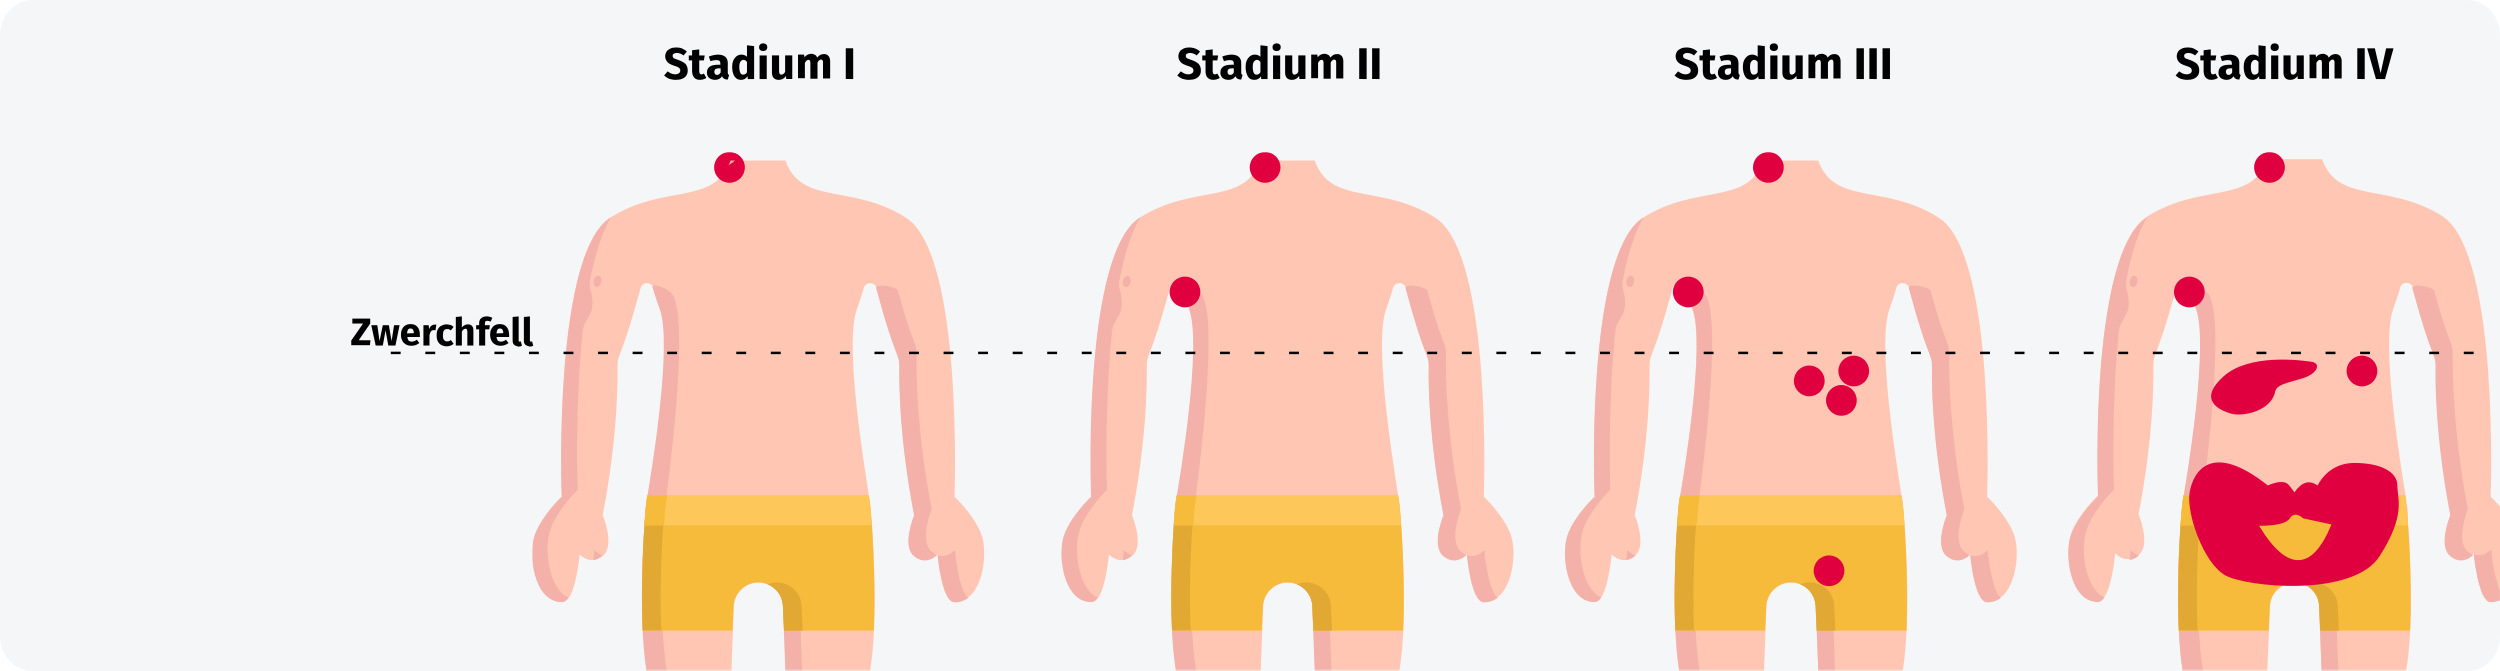 <?xml version="1.0" encoding="utf-8"?>
<!-- Generator: Adobe Illustrator 24.2.3, SVG Export Plug-In . SVG Version: 6.00 Build 0)  -->
<svg version="1.1" id="Ebene_1" xmlns="http://www.w3.org/2000/svg" xmlns:xlink="http://www.w3.org/1999/xlink" x="0px" y="0px"
	 viewBox="0 0 911 244.6" style="enable-background:new 0 0 911 244.6;" xml:space="preserve">
<style type="text/css">
	.st0{fill-rule:evenodd;clip-rule:evenodd;fill:#E0003F;}
	.st1{fill:#F5F6F7;}
	.st2{filter:url(#Adobe_OpacityMaskFilter);}
	.st3{fill-rule:evenodd;clip-rule:evenodd;fill:#FFFFFF;}
	.st4{mask:url(#mask-2_1_);}
	.st5{fill:#FFC7B3;}
	.st6{fill:#F4B1A9;}
	.st7{fill:#F7BB3C;}
	.st8{fill:#E1A934;}
	.st9{fill:#FDC859;}
	.st10{fill-rule:evenodd;clip-rule:evenodd;fill:#F7BB3C;}
	.st11{fill:none;stroke:#000000;stroke-width:0.899;stroke-miterlimit:10;stroke-dasharray:3.597,8.993;}
</style>
<desc>Created with Sketch.</desc>
<path id="Path-5" class="st0" d="M0,0"/>
<g>
	<g id="Mask">
		<path class="st1" d="M911,12.8v219c0,7.1-5.4,12.8-12,12.8H12c-6.6,0-12-5.7-12-12.8v-219C0,5.7,5.4,0,12,0h887
			C905.6,0,911,5.7,911,12.8z"/>
	</g>
	<g>
		<defs>
			<filter id="Adobe_OpacityMaskFilter" filterUnits="userSpaceOnUse" x="193.9" y="55.3" width="718.6" height="189.3">
				<feColorMatrix  type="matrix" values="1 0 0 0 0  0 1 0 0 0  0 0 1 0 0  0 0 0 1 0"/>
			</filter>
		</defs>
		<mask maskUnits="userSpaceOnUse" x="193.9" y="55.3" width="718.6" height="189.3" id="mask-2_1_">
			<g class="st2">
				<path id="path-1_2_" class="st3" d="M103.3-12.6H901c6,0,10.8,5.2,10.8,11.5v234.2c0,6.4-4.8,11.5-10.8,11.5H103.3
					c-6,0-10.8-5.2-10.8-11.5V-1C92.5-7.4,97.3-12.6,103.3-12.6z"/>
			</g>
		</mask>
		<g id="Group-39" class="st4">
			<g transform="translate(112.5, 75)">
				<g id="Group-38">
					<g id="abdominoplasty">
						<g id="Group-40" transform="translate(0.228, 0)">
							<path id="Path" class="st5" d="M173.5-16.5c5.8,16.6,24.4,8.3,44,20.9C238.4,17.8,235.1,106,235.1,106s6.9,6.4,9.7,13.5
								c2.8,7.2,0.6,24.9-9.7,24.9c-4.8,0-6.2-17.4-6.2-17.4s-3.7,4.4-8.4,0.6c-4.7-3.7,0-14.9,0-14.9c-5.3-27.4-5.6-47.3-5.4-54.1
								c0.1-4.9-1.5-2.6-8.4-28.6c-0.6-2.4-4.1-2.4-4.7,0c-0.6,2.3-1.5,4.9-2.5,7.7c-5.2,14.2,4.8,69.2,5,71.8
								c0.6,7,3.2,39.9-0.2,60.2h-30.7l-0.9-23.7c-0.2-4.8-4.2-8.7-9-8.7c-4.8,0-8.8,3.8-9,8.7l-0.9,23.7h-30.7
								c-3.3-19.6-1-56.7,0.1-62.7c1.4-8.1,9.5-56.3,4.7-69.3c-1-2.8-1.9-5.4-2.5-7.7c-0.7-2.4-4.1-2.4-4.7,0
								c-7,26.1-8.5,23.6-8.4,28.6c0.1,6.8-0.1,26.7-5.4,54.1c0,0,4.7,11.1,0,14.9c-4.7,3.7-8.4-0.6-8.4-0.6s-1.5,17.4-6.2,17.4
								c-10.2,0-12.5-17.7-9.7-24.9C85.1,112.4,92,106,92,106S88.7,17.8,109.5,4.4c19.7-12.6,38.2-4.3,44-20.9H173.5z"/>
							<circle id="Oval" class="st0" cx="153.1" cy="-14" r="5.6"/>
						</g>
						<g id="Group" transform="translate(0, 4)">
							<path id="Path_1_" class="st6" d="M88.2,113.6C91,106.2,98,99.5,98,99.5s-1.1-30,1.9-58.3c0.3-2.7,2.8-5,3.3-7.6
								c0.9-5-1.3-7.1-0.7-10.3c1.8-9.3,4.3-17.5,7.6-23.1C91.7,11.8,91.4,80.4,92.2,102c0,0-6.9,6.4-9.7,13.5s-0.6,24.9,9.7,24.9
								c0.9,0,1.7-0.7,2.4-1.7C87.1,135.3,85.7,120.2,88.2,113.6z"/>
							<path id="Path_2_" class="st6" d="M155.3-20.5h-1.6c-0.2,0.6-0.4,1.2-0.7,1.7C153.9-19.3,154.6-19.9,155.3-20.5z"/>
							<path id="Path_3_" class="st6" d="M104.1,121.4c0,0-0.1,1.5-0.4,3.7c1.3-0.2,2.6-0.9,3.4-1.7
								C105.3,122.8,104.1,121.4,104.1,121.4L104.1,121.4z"/>
							<path id="Path_4_" class="st6" d="M235.5,121.4c0,0-2.7,3.2-6.3,1.9c0.2,2.2,1.8,17.2,6.2,17.2c1.9,0,3.5-0.6,4.9-1.6
								C236.6,135.6,235.5,121.4,235.5,121.4z"/>
							<path id="Path_5_" class="st6" d="M227,122c-4.7-3.9,0-15.4,0-15.4c-5.4-28.5-5.6-49.2-5.5-56.2c0.1-4.9-1-2.3-6.8-23.5
								c-0.3-1.2-7.4-2.9-8-1c0,0.1,0.1,0.1,0.1,0.2c7,26.1,8.5,23.6,8.4,28.6c-0.1,6.8,0.1,26.7,5.4,54.1c0,0-4.7,11.1,0,14.9
								c4.1,3.3,7.5,0.3,8.3-0.4C228.3,122.9,227.7,122.6,227,122z"/>
							<path id="Path_6_" class="st6" d="M130.2,103.1c0,0,9.4-68,1.9-75.3c-2.4-2.3-6.6-3.5-6.9-2.3c0.3,0.6,0.7,2.8,2.7,8.1
								c4.8,13-3.3,61.2-4.7,69.3c-0.9,5.4-3.5,42.4-0.1,62.7h7.4C127,144.6,129.6,110.4,130.2,103.1L130.2,103.1z"/>
							<path id="Path_7_" class="st6" d="M165.1,133.3c4.2,0.6,7.5,4.2,7.7,8.6l0.9,23.7h6.1l-0.9-24.6
								C178.6,133.9,171,129.6,165.1,133.3z"/>
						</g>
						<path id="Path_8_" class="st7" d="M154.4,154.8l0.4-8.9c0.2-4.8,4.2-8.7,9-8.7c4.9,0,8.8,3.8,9,8.7l0.4,8.9h32.7
							c0.8-17.5-0.6-42-1.8-49.2h-80.6c-1.7,10-2.5,35.8-1.8,49.2H154.4z"/>
						<path id="Path_9_" class="st8" d="M130.3,105.5h-6.8c-1.7,10-2.5,35.7-1.8,49.2h6.8C127.6,137.3,129.1,112.8,130.3,105.5z"/>
						<path id="Path_10_" class="st8" d="M167.2,137.9c3.2,1.3,5.5,4.4,5.6,8l0.4,8.9h6.8l-0.4-8.9
							C179.4,139.6,172.9,135.5,167.2,137.9z"/>
						<path id="Path_11_" class="st9" d="M123.4,105.5c-0.4,2.4-0.5,2.4-1.1,10.9h82.8c-0.5-7.8-0.7-8.4-1.1-10.9H123.4z"/>
						<path id="Path_12_" class="st7" d="M130.6,105.5h-7.2c-0.4,2.4-0.5,2.4-1.1,10.9h7.2C130,108.5,130.2,108.1,130.6,105.5z"/>
						
							<ellipse id="Oval_1_" transform="matrix(0.221 -0.975 0.975 0.221 55.151 124.082)" class="st6" cx="105.3" cy="27.5" rx="2.1" ry="1.4"/>
					</g>
				</g>
				<g id="Group-41" transform="translate(214.5, 0)">
					<g id="Group-38-Copy" transform="translate(0, 4)">
						<g id="abdominoplasty_1_">
							<path id="Path_13_" class="st5" d="M152.1-20.5c5.8,16.6,24.4,8.3,44,20.9C217,13.8,213.7,102,213.7,102s6.9,6.4,9.7,13.5
								c2.8,7.2,0.6,24.9-9.7,24.9c-4.8,0-6.2-17.4-6.2-17.4s-3.7,4.4-8.4,0.6c-4.7-3.7,0-14.9,0-14.9c-5.3-27.4-5.6-47.3-5.4-54.1
								c0.1-4.9-1.5-2.6-8.4-28.6c-0.6-2.4-4.1-2.4-4.7,0c-0.6,2.3-1.5,4.9-2.5,7.7c-5.2,14.2,4.8,69.2,5,71.8
								c0.6,7,3.2,39.9-0.2,60.2h-30.7l-0.9-23.7c-0.2-4.8-4.2-8.7-9-8.7c-4.8,0-8.8,3.8-9,8.7l-0.9,23.7h-30.7
								c-3.3-19.6-1-56.7,0.1-62.7c1.4-8.1,9.5-56.3,4.7-69.3c-1-2.8-1.9-5.4-2.5-7.7c-0.7-2.4-4.1-2.4-4.7,0
								c-7,26.1-8.5,23.6-8.4,28.6c0.1,6.8-0.1,26.7-5.4,54.1c0,0,4.7,11.1,0,14.9c-4.7,3.7-8.4-0.6-8.4-0.6s-1.5,17.4-6.2,17.4
								c-10.2,0-12.5-17.7-9.7-24.9c2.8-7.2,9.7-13.5,9.7-13.5S67.3,13.8,88.2,0.4c19.7-12.6,38.2-4.3,44-20.9H152.1z"/>
							<g id="Group_1_">
								<path id="Path_14_" class="st6" d="M66.6,113.6c2.8-7.4,9.8-14.1,9.8-14.1s-1.1-30,1.9-58.3c0.3-2.7,2.8-5,3.3-7.6
									c0.9-5-1.3-7.1-0.7-10.3c1.8-9.3,4.3-17.5,7.6-23.1C70,11.8,69.8,80.4,70.6,102c0,0-6.9,6.4-9.7,13.5s-0.6,24.9,9.7,24.9
									c0.9,0,1.7-0.7,2.4-1.7C65.5,135.3,64.1,120.2,66.6,113.6z"/>
								<path id="Path_15_" class="st6" d="M133.7-20.5h-1.6c-0.2,0.6-0.4,1.2-0.7,1.7C132.3-19.3,133-19.9,133.7-20.5z"/>
								<path id="Path_16_" class="st6" d="M82.5,121.4c0,0-0.1,1.5-0.4,3.7c1.3-0.2,2.6-0.9,3.4-1.7
									C83.7,122.8,82.5,121.4,82.5,121.4L82.5,121.4z"/>
								<path id="Path_17_" class="st6" d="M213.9,121.4c0,0-2.7,3.2-6.3,1.9c0.2,2.2,1.8,17.2,6.2,17.2c1.9,0,3.5-0.6,4.9-1.6
									C215,135.6,213.9,121.4,213.9,121.4z"/>
								<path id="Path_18_" class="st6" d="M205.4,122c-4.7-3.9,0-15.4,0-15.4c-5.4-28.5-5.6-49.2-5.5-56.2c0.1-4.9-1-2.3-6.8-23.5
									c-0.3-1.2-7.4-2.9-8-1c0,0.1,0.1,0.1,0.1,0.2c7,26.1,8.5,23.6,8.4,28.6c-0.1,6.8,0.1,26.7,5.4,54.1c0,0-4.7,11.1,0,14.9
									c4.1,3.3,7.5,0.3,8.3-0.4C206.7,122.9,206.1,122.6,205.4,122z"/>
								<path id="Path_19_" class="st6" d="M108.6,103.1c0,0,9.4-68,1.9-75.3c-2.4-2.3-6.6-3.5-6.9-2.3c0.3,0.6,0.7,2.8,2.7,8.1
									c4.8,13-3.3,61.2-4.7,69.3c-0.9,5.4-3.5,42.4-0.1,62.7h7.4C105.4,144.6,108,110.4,108.6,103.1L108.6,103.1z"/>
								<path id="Path_20_" class="st6" d="M143.5,133.3c4.2,0.6,7.5,4.2,7.7,8.6l0.9,23.7h6.1l-0.9-24.6
									C157,133.9,149.4,129.6,143.5,133.3z"/>
							</g>
							<path id="Path_21_" class="st7" d="M132.8,150.8l0.4-8.9c0.2-4.8,4.2-8.7,9-8.7c4.9,0,8.8,3.8,9,8.7l0.4,8.9h32.7
								c0.8-17.5-0.6-42-1.8-49.2h-80.6c-1.7,10-2.5,35.8-1.8,49.2H132.8z"/>
							<path id="Path_22_" class="st8" d="M108.7,101.5h-6.8c-1.7,10-2.5,35.7-1.8,49.2h6.8C106,133.3,107.4,108.8,108.7,101.5z"/>
							<path id="Path_23_" class="st8" d="M145.6,133.9c3.2,1.3,5.5,4.4,5.6,8l0.4,8.9h6.8l-0.4-8.9
								C157.8,135.6,151.3,131.5,145.6,133.9z"/>
							<path id="Path_24_" class="st9" d="M101.8,101.5c-0.4,2.4-0.5,2.4-1.1,10.9h82.8c-0.5-7.8-0.7-8.4-1.1-10.9H101.8z"/>
							<path id="Path_25_" class="st7" d="M109,101.5h-7.2c-0.4,2.4-0.5,2.4-1.1,10.9h7.2C108.4,104.5,108.6,104.1,109,101.5z"/>
							
								<ellipse id="Oval_2_" transform="matrix(0.221 -0.975 0.975 0.221 42.221 99.893)" class="st6" cx="83.6" cy="23.5" rx="2.1" ry="1.4"/>
						</g>
					</g>
					<circle id="Oval-Copy" class="st0" cx="134" cy="-14" r="5.6"/>
					<circle id="Oval-Copy-3" class="st0" cx="104.8" cy="31.4" r="5.6"/>
				</g>
				<g id="Group-42" transform="translate(418.5, 0)">
					<g id="Group-38-Copy-2" transform="translate(0, 4)">
						<g id="abdominoplasty_2_">
							<path id="Path_26_" class="st5" d="M131.6-20.5c5.8,16.6,24.4,8.3,44,20.9C196.4,13.8,193.1,102,193.1,102s6.9,6.4,9.7,13.5
								c2.8,7.2,0.6,24.9-9.7,24.9c-4.8,0-6.2-17.4-6.2-17.4s-3.7,4.4-8.4,0.6c-4.7-3.7,0-14.9,0-14.9c-5.3-27.4-5.6-47.3-5.4-54.1
								c0.1-4.9-1.5-2.6-8.4-28.6c-0.6-2.4-4.1-2.4-4.7,0c-0.6,2.3-1.5,4.9-2.5,7.7c-5.2,14.2,4.8,69.2,5,71.8
								c0.6,7,3.2,39.9-0.2,60.2h-30.7l-0.9-23.7c-0.2-4.8-4.2-8.7-9-8.7c-4.8,0-8.8,3.8-9,8.7l-0.9,23.7H80.9
								C77.6,146,80,109,81,103c1.4-8.1,9.5-56.3,4.7-69.3c-1-2.8-1.9-5.4-2.5-7.7c-0.7-2.4-4.1-2.4-4.7,0
								c-7,26.1-8.5,23.6-8.4,28.6c0.1,6.8-0.1,26.7-5.4,54.1c0,0,4.7,11.1,0,14.9c-4.7,3.7-8.4-0.6-8.4-0.6s-1.5,17.4-6.2,17.4
								c-10.2,0-12.5-17.7-9.7-24.9c2.8-7.2,9.7-13.5,9.7-13.5S46.7,13.8,67.6,0.4c19.7-12.6,38.2-4.3,44-20.9H131.6z"/>
							<g id="Group_2_">
								<path id="Path_27_" class="st6" d="M46,113.6c2.8-7.4,9.8-14.1,9.8-14.1s-1.1-30,1.9-58.3c0.3-2.7,2.8-5,3.3-7.6
									c0.9-5-1.3-7.1-0.7-10.3c1.8-9.3,4.3-17.5,7.6-23.1C49.5,11.8,49.2,80.4,50.1,102c0,0-6.9,6.4-9.7,13.5s-0.6,24.9,9.7,24.9
									c0.9,0,1.7-0.7,2.4-1.7C45,135.3,43.6,120.2,46,113.6z"/>
								<path id="Path_28_" class="st6" d="M113.2-20.5h-1.6c-0.2,0.6-0.4,1.2-0.7,1.7C111.7-19.3,112.5-19.9,113.2-20.5z"/>
								<path id="Path_29_" class="st6" d="M62,121.4c0,0-0.1,1.5-0.4,3.7c1.3-0.2,2.6-0.9,3.4-1.7C63.1,122.8,62,121.4,62,121.4
									L62,121.4z"/>
								<path id="Path_30_" class="st6" d="M193.3,121.4c0,0-2.7,3.2-6.3,1.9c0.2,2.2,1.8,17.2,6.2,17.2c1.9,0,3.5-0.6,4.9-1.6
									C194.5,135.6,193.3,121.4,193.3,121.4z"/>
								<path id="Path_31_" class="st6" d="M184.8,122c-4.7-3.9,0-15.4,0-15.4c-5.4-28.5-5.6-49.2-5.5-56.2c0.1-4.9-1-2.3-6.8-23.5
									c-0.3-1.2-7.4-2.9-8-1c0,0.1,0.1,0.1,0.1,0.2c7,26.1,8.5,23.6,8.4,28.6c-0.1,6.8,0.1,26.7,5.4,54.1c0,0-4.7,11.1,0,14.9
									c4.1,3.3,7.5,0.3,8.3-0.4C186.2,122.9,185.5,122.6,184.8,122z"/>
								<path id="Path_32_" class="st6" d="M88.1,103.1c0,0,9.4-68,1.9-75.3c-2.4-2.3-6.6-3.5-6.9-2.3c0.3,0.6,0.7,2.8,2.7,8.1
									c4.8,13-3.3,61.2-4.7,69.3c-0.9,5.4-3.5,42.4-0.1,62.7h7.4C84.9,144.6,87.5,110.4,88.1,103.1L88.1,103.1z"/>
								<path id="Path_33_" class="st6" d="M123,133.3c4.2,0.6,7.5,4.2,7.7,8.6l0.9,23.7h6.1l-0.9-24.6
									C136.4,133.9,128.9,129.6,123,133.3z"/>
							</g>
							<path id="Path_34_" class="st7" d="M112.2,150.8l0.4-8.9c0.2-4.8,4.2-8.7,9-8.7c4.9,0,8.8,3.8,9,8.7l0.4,8.9h32.7
								c0.8-17.5-0.6-42-1.8-49.2H81.3c-1.7,10-2.5,35.8-1.8,49.2H112.2z"/>
							<path id="Path_35_" class="st8" d="M88.1,101.5h-6.8c-1.7,10-2.5,35.7-1.8,49.2h6.8C85.5,133.3,86.9,108.8,88.1,101.5z"/>
							<path id="Path_36_" class="st8" d="M125,133.9c3.2,1.3,5.5,4.4,5.6,8l0.4,8.9h6.8l-0.4-8.9
								C137.2,135.6,130.8,131.5,125,133.9z"/>
							<path id="Path_37_" class="st9" d="M81.3,101.5c-0.4,2.4-0.5,2.4-1.1,10.9H163c-0.5-7.8-0.7-8.4-1.1-10.9H81.3z"/>
							<path id="Path_38_" class="st7" d="M88.4,101.5h-7.2c-0.4,2.4-0.5,2.4-1.1,10.9h7.2C87.9,104.5,88,104.1,88.4,101.5z"/>
							
								<ellipse id="Oval_3_" transform="matrix(0.221 -0.975 0.975 0.221 26.213 79.851)" class="st6" cx="63.1" cy="23.5" rx="2.1" ry="1.4"/>
						</g>
					</g>
					<circle id="Oval-Copy-6" class="st0" cx="113.4" cy="-14" r="5.6"/>
					<circle id="Oval-Copy-5" class="st0" cx="84.2" cy="31.4" r="5.6"/>
					<circle id="Oval-Copy-7" class="st0" cx="135.5" cy="133" r="5.6"/>
					<circle id="Oval-Copy-8" class="st0" cx="144.5" cy="60.2" r="5.6"/>
					<circle id="Oval-Copy-9" class="st0" cx="140" cy="70.9" r="5.6"/>
					<circle id="Oval-Copy-11" class="st0" cx="128.3" cy="63.8" r="5.6"/>
				</g>
				<g id="Group-43" transform="translate(622.5, 0)">
					<g id="Group-38-Copy-3" transform="translate(0, 4)">
						<g id="abdominoplasty_3_">
							<path class="st5" d="M177.5,138.8c-0.5,0.4-1,0.7-1.5,0.9c-0.3,0.1-0.6,0.3-0.9,0.3c-0.4,0.1-0.7,0.2-1.1,0.3
								c-0.5,0.1-0.9,0.1-1.4,0.1c-0.2,0-0.4,0-0.6-0.1c0,0-0.1,0-0.1,0c0,0-0.1,0-0.1-0.1c-0.2-0.1-0.4-0.2-0.6-0.4
								c-0.1,0-0.1-0.1-0.2-0.2c-0.1-0.1-0.2-0.2-0.2-0.3c-0.1-0.1-0.1-0.1-0.2-0.2c0,0-0.1-0.1-0.1-0.2c-0.1-0.1-0.1-0.1-0.2-0.2
								c-0.4-0.6-0.8-1.4-1.1-2.3c-0.1-0.1-0.1-0.2-0.1-0.3c-0.2-0.6-0.4-1.2-0.6-1.9c-0.1-0.3-0.2-0.6-0.3-1
								c-0.3-1.1-0.5-2.2-0.7-3.3c-0.1-0.5-0.2-1.1-0.3-1.6c-0.1-0.6-0.2-1.3-0.3-1.8c0-0.2-0.1-0.5-0.1-0.7c0-0.2,0-0.4-0.1-0.6
								c-0.1-1-0.2-1.8-0.2-2.2c0-0.2,0-0.3,0-0.3s-0.1,0.1-0.2,0.2h0c-0.1,0.1-0.2,0.2-0.3,0.3c-0.3,0.2-0.6,0.5-1.1,0.8
								c-0.1,0.1-0.2,0.1-0.3,0.2c0,0-0.1,0-0.1,0c-0.2,0.1-0.4,0.2-0.6,0.3c0,0-0.1,0-0.1,0c-0.1,0-0.3,0.1-0.4,0.1
								c-0.2,0-0.3,0.1-0.5,0.1c-0.1,0-0.2,0-0.2,0c-0.1,0-0.2,0-0.3,0c-1.3,0.1-2.7-0.2-4.3-1.5c-4.7-3.7,0-14.9,0-14.9
								c-5.3-27.4-5.6-47.3-5.4-54.1c0-0.9,0-1.5-0.1-2.1c0,0,0-0.1,0-0.1c0-0.2-0.1-0.3-0.1-0.5c0,0,0,0,0,0c0-0.2-0.1-0.3-0.1-0.5
								c-0.2-0.7-0.5-1.4-0.9-2.5l0,0c-0.1-0.2-0.1-0.4-0.2-0.5c-0.1-0.4-0.3-0.8-0.5-1.3c-0.1-0.2-0.2-0.5-0.3-0.7c0,0,0,0,0,0
								c-0.2-0.5-0.4-1.1-0.6-1.7c0,0,0,0,0,0c-0.1-0.3-0.2-0.6-0.3-0.8c-0.3-0.8-0.5-1.6-0.8-2.6c-0.1-0.3-0.2-0.7-0.3-1
								c0-0.1-0.1-0.2-0.1-0.3c-0.1-0.3-0.2-0.7-0.3-1.1c-0.7-2.3-1.5-4.9-2.4-8.2c-0.2-0.6-0.3-1.2-0.5-1.8c0-0.2-0.1-0.4-0.2-0.5
								c-0.2-0.7-0.4-1.3-0.6-2.1c0-0.1,0-0.1-0.1-0.2c-0.8-2.2-4-2.2-4.7,0.2c-0.6,2.3-1.5,4.9-2.5,7.7
								c-4.5,12.2,2.3,54.6,4.5,67.9c0.1,0.9,0.3,1.6,0.3,2.3c0.1,0.4,0.1,0.8,0.2,1.1c0,0,0,0.1,0,0.1c0,0.2,0,0.4,0.1,0.5
								c0,0.2,0,0.5,0.1,0.7c0,0.3,0.1,0.7,0.1,1.1c0,0.4,0.1,0.9,0.1,1.4c0,0.2,0,0.4,0,0.6c0,0.1,0,0.3,0,0.4c0,0,0,0.1,0,0.1
								c0,0.2,0,0.4,0,0.6c0,0,0,0,0,0c0,0,0,0.1,0,0.2c0,0.1,0,0.1,0,0.2c0,0.1,0,0.2,0,0.3c0,0.1,0,0.2,0,0.2c0,0.4,0,0.8,0.1,1.2
								c0.3,4.2,0.6,9.6,0.8,15.6c0,0.4,0,0.9,0,1.3c0,0.8,0,1.6,0.1,2.5c0.1,3.7,0.1,7.4,0.1,10.9c0,1.1,0,2.2-0.1,3.2
								c0,0.2,0,0.3,0,0.5c0,1.4-0.1,2.8-0.2,4.2c-0.3,5.3-0.7,10.4-1.5,14.9H111l-0.6-14.9l-0.3-8.9c0-0.2,0-0.3,0-0.5
								c0-0.1,0-0.2,0-0.3v0c0-0.3-0.1-0.5-0.1-0.8c0,0,0-0.1,0-0.1c-0.1-0.2-0.1-0.4-0.2-0.6c0,0,0,0,0,0c-0.1-0.2-0.1-0.4-0.2-0.5
								c0,0,0,0,0-0.1c0-0.1-0.1-0.3-0.2-0.4c-0.2-0.4-0.4-0.7-0.6-1.1c-0.1-0.1-0.1-0.2-0.2-0.3c0-0.1-0.1-0.1-0.1-0.2
								c-0.1-0.1-0.2-0.2-0.2-0.3c-0.1-0.1-0.1-0.1-0.2-0.2c-0.1-0.2-0.3-0.3-0.4-0.4c-0.1-0.2-0.3-0.3-0.4-0.4c0,0-0.1-0.1-0.1-0.1
								c-0.1-0.1-0.2-0.2-0.3-0.2c-0.1-0.1-0.2-0.2-0.3-0.2c-0.1-0.1-0.3-0.2-0.4-0.3c0,0-0.1-0.1-0.1-0.1c-0.1-0.1-0.2-0.1-0.3-0.2
								c-0.1,0-0.1-0.1-0.2-0.1h0c0,0-0.1,0-0.1-0.1c-0.1-0.1-0.3-0.1-0.4-0.2c0,0,0,0,0,0c-0.1,0-0.2-0.1-0.3-0.1c0,0,0,0,0,0
								c0,0,0,0-0.1,0h0c-0.5-0.2-0.9-0.3-1.4-0.5c-0.2,0-0.4-0.1-0.5-0.1c0,0-0.1,0-0.1,0c-0.5-0.1-0.9-0.1-1.4-0.1
								c-0.8,0-1.5,0.1-2.2,0.3c-0.1,0-0.3,0.1-0.4,0.1c-0.3,0.1-0.5,0.2-0.8,0.3c-0.3,0.1-0.5,0.2-0.8,0.4
								c-0.1,0.1-0.2,0.1-0.3,0.1c-2.6,1.5-4.5,4.3-4.6,7.5l-1,23.7H60.4c-0.2-0.9-0.3-1.9-0.4-2.9c-0.1-0.5-0.1-1-0.2-1.5
								c-0.1-1.1-0.2-2.1-0.3-3.2c-0.2-2.3-0.4-4.7-0.5-7.2c-0.2-3.9-0.3-8-0.3-12v-0.5c0-5,0.1-9.9,0.3-14.5c0-0.5,0-0.9,0.1-1.4
								c0-0.8,0.1-1.6,0.1-2.4c0-0.2,0-0.3,0-0.5c0-0.3,0-0.6,0.1-1c0-0.1,0-0.1,0-0.2c0-0.4,0-0.7,0.1-1.1c0-0.5,0.1-0.9,0.1-1.4
								c0,0,0,0,0-0.1v-0.1c0-0.7,0.1-1.4,0.1-2c0-0.3,0-0.7,0.1-1c0-0.1,0-0.2,0-0.3c0-0.3,0-0.7,0.1-1c0-0.3,0-0.5,0.1-0.8
								c0-0.4,0.1-0.8,0.1-1.2c0-0.3,0.1-0.6,0.1-0.9c0-0.6,0.1-1.1,0.2-1.7c0-0.5,0.1-0.9,0.1-1.3c0-0.1,0-0.1,0-0.2s0-0.1,0-0.2
								c0-0.1,0-0.1,0-0.2c0.1-0.7,0.1-1.2,0.2-1.7c0-0.2,0.1-0.3,0.1-0.5c0-0.1,0-0.2,0-0.3c0-0.2,0.1-0.4,0.1-0.7
								c0-0.1,0-0.3,0.1-0.4c1.9-11.2,9-55.5,4.5-67.9c-0.1-0.4-0.3-0.7-0.4-1.1c-0.2-0.5-0.4-1.1-0.6-1.6c-0.1-0.3-0.2-0.5-0.3-0.8
								c-0.2-0.6-0.4-1.1-0.5-1.5c-0.2-0.5-0.3-0.9-0.4-1.3c-0.1-0.3-0.2-0.5-0.2-0.8c-0.1-0.4-0.2-0.7-0.3-1c0,0,0-0.1,0-0.1
								c-1-2-4-1.8-4.6,0.5c-0.2,0.9-0.5,1.8-0.7,2.6c-6.4,23.3-7.8,21.2-7.7,26c0.1,6.8-0.1,26.7-5.4,54.1c0,0,4.5,10.6,0.3,14.6
								c-0.1,0.1-0.2,0.2-0.3,0.3c-0.1,0.1-0.3,0.2-0.4,0.3c-0.1,0.1-0.2,0.1-0.3,0.2c-0.2,0.1-0.4,0.3-0.7,0.4
								c-0.3,0.1-0.5,0.2-0.8,0.3c-0.3,0.1-0.7,0.2-1,0.2c-3.1,0.5-5.3-2.1-5.3-2.1s-1,11.4-3.8,15.7c-0.3,0.5-0.6,0.9-1,1.1
								c-0.1,0.1-0.1,0.1-0.2,0.1c-0.1,0.1-0.1,0.1-0.2,0.1c-0.1,0-0.1,0.1-0.2,0.1c-0.1,0-0.2,0.1-0.2,0.1c-0.1,0-0.2,0.1-0.3,0.1
								c0,0,0,0,0,0c-0.1,0-0.2,0-0.3,0c-10.3,0-12.5-17.8-9.7-24.9c2.8-7.2,9.7-13.5,9.7-13.5c0-0.2,0-0.4,0-0.5c0-0.2,0-0.4,0-0.6
								c-0.2-5.9-0.8-33.5,2.3-58.4c0.1-0.7,0.2-1.4,0.3-2.2c0-0.2,0-0.3,0.1-0.4c0.2-1.4,0.4-2.7,0.6-4c0-0.1,0-0.2,0.1-0.4
								c2.5-16.2,6.9-30.2,14.3-35c16.7-10.7,32.6-6.3,40.5-15c1.1-1.2,2-2.6,2.8-4.3c0.1-0.3,0.2-0.5,0.3-0.8
								c0.1-0.3,0.2-0.6,0.3-0.9h20c5.8,16.6,24.3,8.3,44,20.9C175.9,13.8,172.6,102,172.6,102s1.5,1.4,3.4,3.6v31
								C176.4,137.6,176.9,138.3,177.5,138.8z"/>
							<g id="Group_3_">
								<path id="Path_40_" class="st6" d="M25.5,113.6c2.8-7.4,9.8-14.1,9.8-14.1s-1.1-30,1.9-58.3c0.3-2.7,2.8-5,3.3-7.6
									c0.9-5-1.3-7.1-0.7-10.3C41.5,14,44,5.8,47.4,0.2C28.9,11.8,28.7,80.4,29.5,102c0,0-6.9,6.4-9.7,13.5s-0.6,24.9,9.7,24.9
									c0.9,0,1.7-0.7,2.4-1.7C24.4,135.3,23,120.2,25.5,113.6z"/>
								<path id="Path_41_" class="st6" d="M92.6-20.5h-1.6c-0.2,0.6-0.4,1.2-0.7,1.7C91.2-19.3,91.9-19.9,92.6-20.5z"/>
								<path id="Path_42_" class="st6" d="M41.4,121.4c0,0-0.1,1.5-0.4,3.7c1.3-0.2,2.6-0.9,3.4-1.7
									C42.6,122.8,41.4,121.4,41.4,121.4L41.4,121.4z"/>
								<path class="st6" d="M177.5,138.8c-0.5,0.4-1,0.7-1.5,0.9c-0.3,0.1-0.6,0.3-0.9,0.3c-0.4,0.1-0.7,0.2-1.1,0.3
									c-0.5,0.1-0.9,0.1-1.4,0.1c-0.2,0-0.4,0-0.6-0.1c0,0-0.1,0-0.1,0c0,0-0.1,0-0.1-0.1c-0.2-0.1-0.4-0.2-0.6-0.4
									c-0.1,0-0.1-0.1-0.2-0.2c-0.1-0.1-0.2-0.2-0.2-0.3c-0.1-0.1-0.1-0.1-0.2-0.2c0,0-0.1-0.1-0.1-0.2c-0.1-0.1-0.1-0.1-0.2-0.2
									c-0.4-0.6-0.8-1.4-1.1-2.3c-0.1-0.1-0.1-0.2-0.1-0.3c-0.2-0.6-0.4-1.2-0.6-1.9c-0.1-0.3-0.2-0.6-0.3-1
									c-0.3-1.1-0.5-2.2-0.7-3.3c-0.1-0.5-0.2-1.1-0.3-1.6c-0.1-0.6-0.2-1.3-0.3-1.8c0-0.2-0.1-0.5-0.1-0.7c0-0.2,0-0.4-0.1-0.6
									c-0.1-1-0.2-1.8-0.2-2.2c3.7,1.3,6.3-1.9,6.3-1.9s0.8,10.1,3.3,15.3C176.4,137.6,176.9,138.3,177.5,138.8z"/>
								<path id="Path_44_" class="st6" d="M164.3,122c-4.7-3.9,0-15.4,0-15.4c-5.4-28.5-5.6-49.2-5.5-56.2c0.1-4.9-1-2.3-6.8-23.5
									c-0.3-1.2-7.4-2.9-8-1c0,0.1,0.1,0.1,0.1,0.2c7,26.1,8.5,23.6,8.4,28.6c-0.1,6.8,0.1,26.7,5.4,54.1c0,0-4.7,11.1,0,14.9
									c4.1,3.3,7.5,0.3,8.3-0.4C165.6,122.9,165,122.6,164.3,122z"/>
								<path id="Path_45_" class="st6" d="M67.5,103.1c0,0,9.4-68,1.9-75.3c-2.4-2.3-6.6-3.5-6.9-2.3c0.3,0.6,0.7,2.8,2.7,8.1
									c4.8,13-3.3,61.2-4.7,69.3c-0.9,5.4-3.5,42.4-0.1,62.7h7.4C64.3,144.6,66.9,110.4,67.5,103.1L67.5,103.1z"/>
								<path id="Path_46_" class="st6" d="M102.4,133.3c4.2,0.6,7.5,4.2,7.7,8.6l0.9,23.7h6.1l-0.9-24.6
									C115.9,133.9,108.3,129.6,102.4,133.3z"/>
							</g>
							<path id="Path_47_" class="st7" d="M91.7,150.8l0.4-8.9c0.2-4.8,4.2-8.7,9-8.7c4.9,0,8.8,3.8,9,8.7l0.4,8.9h32.7
								c0.8-17.5-0.6-42-1.8-49.2H60.7c-1.7,10-2.5,35.8-1.8,49.2H91.7z"/>
							<path id="Path_48_" class="st8" d="M67.6,101.5h-6.8c-1.7,10-2.5,35.7-1.8,49.2h6.8C64.9,133.3,66.3,108.8,67.6,101.5z"/>
							<path id="Path_49_" class="st8" d="M104.5,133.9c3.2,1.3,5.5,4.4,5.6,8l0.4,8.9h6.8l-0.4-8.9
								C116.7,135.6,110.2,131.5,104.5,133.9z"/>
							<path id="Path_50_" class="st9" d="M60.7,101.5c-0.4,2.4-0.5,2.4-1.1,10.9h82.8c-0.5-7.8-0.7-8.4-1.1-10.9H60.7z"/>
							<path id="Path_51_" class="st7" d="M67.9,101.5h-7.2c-0.4,2.4-0.5,2.4-1.1,10.9h7.2C67.3,104.5,67.5,104.1,67.9,101.5z"/>
							
								<ellipse id="Oval_4_" transform="matrix(0.221 -0.975 0.975 0.221 10.206 59.809)" class="st6" cx="42.5" cy="23.5" rx="2.1" ry="1.4"/>
						</g>
					</g>
					<circle id="Oval-Copy-13" class="st0" cx="92" cy="-14" r="5.6"/>
					<circle id="Oval-Copy-12" class="st0" cx="62.8" cy="31.4" r="5.6"/>
					<circle id="Oval-Copy-14" class="st0" cx="125.7" cy="60.2" r="5.6"/>
					<path id="Path-4" class="st0" d="M107.1,56.8c-3.5-0.5-22.5-3.1-31.9,5.4s-1.7,12.2,2.7,13.5s14.8-0.9,16.2-8.1
						c0.6-3.1,7.7-3.6,11.7-5.4C109.8,60.4,110.6,57.2,107.1,56.8z"/>
					<path id="Path-6" class="st0" d="M101.1,104.4c2.6-3.8,5.4-4.6,8.4-2.5c3-5.4,7.6-8.2,13.6-8.2c9.1,0,15.5,3.1,15.5,8.2
						c0,5,3.2,10.7-6.5,25.8s-48.6,11.3-56.3,6.9c-7.8-4.4-14.2-22.6-12.9-30.2c1.3-7.5,7.8-18.9,28.5-2.5c3.9-1.7,6.5-1.7,7.8,0
						C100.5,103.6,101.1,104.4,101.1,104.4z"/>
				</g>
			</g>
		</g>
		<path id="Path-7" class="st10" d="M823.2,191.6c6.3,0,10-0.9,11.2-2.7c1.2-1.8,2.8-1.8,4.9,0l10.3,2.2c-3.6,8.7-7.6,13-12.1,13
			C833.1,204.2,828.3,200,823.2,191.6z"/>
		<path id="StadiumI" d="M246.2,29.1c0.9,0,1.7-0.1,2.4-0.4c0.7-0.3,1.2-0.7,1.5-1.2c0.4-0.5,0.5-1.2,0.5-1.9c0-1-0.3-1.7-0.8-2.3
			c-0.5-0.5-1.4-1-2.5-1.4c-0.6-0.2-1.1-0.4-1.4-0.5c-0.3-0.1-0.5-0.3-0.6-0.4c-0.1-0.2-0.2-0.4-0.2-0.6c0-0.4,0.1-0.6,0.4-0.8
			s0.6-0.3,1.1-0.3c0.9,0,1.7,0.3,2.5,0.9l0,0l1.2-1.4c-0.5-0.5-1.1-0.8-1.7-1.1s-1.4-0.4-2.2-0.4c-0.8,0-1.5,0.1-2.1,0.4
			c-0.6,0.3-1.1,0.6-1.4,1.1c-0.3,0.5-0.5,1.1-0.5,1.7c0,0.8,0.3,1.5,0.8,2.1c0.5,0.6,1.4,1,2.6,1.4c0.6,0.2,1,0.3,1.3,0.5
			c0.3,0.2,0.5,0.3,0.6,0.5s0.2,0.4,0.2,0.7c0,0.4-0.2,0.8-0.5,1c-0.3,0.2-0.8,0.4-1.3,0.4c-0.5,0-1-0.1-1.5-0.3
			c-0.5-0.2-0.9-0.5-1.3-0.8l0,0l-1.3,1.5c0.5,0.5,1.1,0.9,1.8,1.2C244.5,28.9,245.3,29.1,246.2,29.1z M255.1,29.1
			c0.4,0,0.8-0.1,1.2-0.2c0.4-0.1,0.8-0.3,1.1-0.5l0,0l-0.9-1.6c-0.3,0.2-0.6,0.3-0.9,0.3c-0.3,0-0.5-0.1-0.6-0.3
			c-0.1-0.2-0.2-0.5-0.2-0.9l0,0V22h1.7l0.3-1.8h-2v-2.2l-2.6,0.3v1.9h-1.2V22h1.2v4C252.3,28,253.2,29.1,255.1,29.1z M260.5,29.1
			c1.2,0,2-0.4,2.6-1.3c0.2,0.4,0.4,0.7,0.8,0.9c0.3,0.2,0.8,0.3,1.3,0.3l0,0l0.5-1.7c-0.2-0.1-0.4-0.2-0.4-0.3
			c-0.1-0.2-0.1-0.4-0.1-0.7l0,0V23c0-1-0.3-1.8-0.9-2.3c-0.6-0.5-1.5-0.8-2.7-0.8c-0.5,0-1,0.1-1.6,0.2c-0.6,0.1-1.1,0.3-1.7,0.5
			l0,0l0.6,1.7c0.4-0.1,0.8-0.3,1.2-0.3c0.4-0.1,0.7-0.1,1-0.1c0.5,0,0.9,0.1,1.1,0.3s0.3,0.5,0.3,1l0,0v0.4h-0.9
			c-1.3,0-2.3,0.2-3,0.7c-0.7,0.5-1,1.2-1,2.2c0,0.8,0.3,1.4,0.8,1.9C259,28.8,259.7,29.1,260.5,29.1z M261.3,27.3
			c-0.3,0-0.6-0.1-0.7-0.3c-0.2-0.2-0.3-0.5-0.3-0.8c0-0.4,0.1-0.7,0.4-1c0.3-0.2,0.7-0.3,1.3-0.3l0,0h0.6v1.5
			C262.3,27,261.8,27.3,261.3,27.3z M270,29.1c1,0,1.8-0.4,2.4-1.3l0,0l0.1,1h2.3v-12l-2.6-0.3v4.2c-0.5-0.5-1.2-0.8-2-0.8
			c-0.7,0-1.3,0.2-1.8,0.6c-0.5,0.4-0.9,0.9-1.2,1.6c-0.3,0.7-0.4,1.5-0.4,2.3c0,1.4,0.3,2.5,0.8,3.4C268.2,28.7,269,29.1,270,29.1z
			 M270.8,27.2c-0.5,0-0.8-0.2-1-0.6c-0.2-0.4-0.4-1.1-0.4-2.1c0-0.9,0.1-1.6,0.4-2c0.3-0.4,0.7-0.7,1.1-0.7c0.3,0,0.5,0.1,0.7,0.2
			c0.2,0.1,0.4,0.3,0.6,0.6l0,0v3.7C271.9,26.9,271.4,27.2,270.8,27.2z M278.1,18.6c0.4,0,0.8-0.1,1.1-0.4c0.3-0.3,0.4-0.6,0.4-1
			c0-0.4-0.1-0.8-0.4-1c-0.3-0.3-0.7-0.4-1.1-0.4c-0.4,0-0.8,0.1-1.1,0.4c-0.3,0.3-0.4,0.6-0.4,1c0,0.4,0.1,0.8,0.4,1
			C277.3,18.5,277.7,18.6,278.1,18.6z M279.4,28.8v-8.6h-2.6v8.6H279.4z M283.8,29.1c1.1,0,2-0.5,2.6-1.4l0,0l0.1,1.1h2.2v-8.6h-2.6
			v6c-0.4,0.7-0.9,1-1.4,1c-0.3,0-0.5-0.1-0.6-0.3c-0.1-0.2-0.2-0.5-0.2-0.9l0,0v-5.8h-2.6v6.2c0,0.9,0.2,1.5,0.6,2
			C282.4,28.9,283,29.1,283.8,29.1z M293.3,28.8v-5.9c0.2-0.4,0.4-0.6,0.6-0.8c0.2-0.2,0.4-0.3,0.7-0.3c0.5,0,0.7,0.4,0.7,1.1l0,0
			v5.8h2.6v-5.9c0.2-0.4,0.4-0.7,0.6-0.8c0.2-0.2,0.4-0.3,0.7-0.3c0.5,0,0.7,0.4,0.7,1.1l0,0v5.8h2.6v-6.3c0-0.8-0.2-1.4-0.6-1.9
			c-0.4-0.5-1-0.7-1.6-0.7c-0.5,0-1,0.1-1.4,0.3c-0.4,0.2-0.8,0.6-1.1,1c-0.2-0.4-0.4-0.8-0.8-1c-0.4-0.2-0.8-0.4-1.3-0.4
			c-0.5,0-1,0.1-1.4,0.3c-0.4,0.2-0.8,0.5-1.1,1l0,0l-0.2-1h-2.2v8.6H293.3z M310.9,28.8V17.6h-2.7v11.2H310.9z"/>
		<path id="StadiumII" d="M433.2,29.1c0.9,0,1.7-0.1,2.4-0.4c0.7-0.3,1.2-0.7,1.5-1.2c0.4-0.5,0.5-1.2,0.5-1.9c0-1-0.3-1.7-0.8-2.3
			c-0.5-0.5-1.4-1-2.5-1.4c-0.6-0.2-1.1-0.4-1.4-0.5c-0.3-0.1-0.5-0.3-0.6-0.4s-0.2-0.4-0.2-0.6c0-0.4,0.1-0.6,0.4-0.8
			s0.6-0.3,1.1-0.3c0.9,0,1.7,0.3,2.5,0.9l0,0l1.2-1.4c-0.5-0.5-1.1-0.8-1.7-1.1c-0.6-0.2-1.4-0.4-2.2-0.4c-0.8,0-1.5,0.1-2.1,0.4
			c-0.6,0.3-1.1,0.6-1.4,1.1c-0.3,0.5-0.5,1.1-0.5,1.7c0,0.8,0.3,1.5,0.8,2.1c0.5,0.6,1.4,1,2.6,1.4c0.6,0.2,1,0.3,1.3,0.5
			c0.3,0.2,0.5,0.3,0.6,0.5c0.1,0.2,0.2,0.4,0.2,0.7c0,0.4-0.2,0.8-0.5,1c-0.3,0.2-0.8,0.4-1.3,0.4c-0.5,0-1-0.1-1.5-0.3
			c-0.5-0.2-0.9-0.5-1.3-0.8l0,0l-1.3,1.5c0.5,0.5,1.1,0.9,1.8,1.2C431.5,28.9,432.3,29.1,433.2,29.1z M442.2,29.1
			c0.4,0,0.8-0.1,1.2-0.2c0.4-0.1,0.8-0.3,1.1-0.5l0,0l-0.9-1.6c-0.3,0.2-0.6,0.3-0.9,0.3c-0.3,0-0.5-0.1-0.6-0.3
			c-0.1-0.2-0.2-0.5-0.2-0.9l0,0V22h1.7l0.3-1.8h-2v-2.2l-2.6,0.3v1.9h-1.2V22h1.2v4C439.3,28,440.3,29.1,442.2,29.1z M447.6,29.1
			c1.2,0,2-0.4,2.6-1.3c0.2,0.4,0.4,0.7,0.8,0.9c0.3,0.2,0.8,0.3,1.3,0.3l0,0l0.5-1.7c-0.2-0.1-0.4-0.2-0.4-0.3
			c-0.1-0.2-0.1-0.4-0.1-0.7l0,0V23c0-1-0.3-1.8-0.9-2.3c-0.6-0.5-1.5-0.8-2.7-0.8c-0.5,0-1,0.1-1.6,0.2c-0.6,0.1-1.1,0.3-1.7,0.5
			l0,0l0.6,1.7c0.4-0.1,0.8-0.3,1.2-0.3c0.4-0.1,0.7-0.1,1-0.1c0.5,0,0.9,0.1,1.1,0.3s0.3,0.5,0.3,1l0,0v0.4h-0.9
			c-1.3,0-2.3,0.2-3,0.7c-0.7,0.5-1,1.2-1,2.2c0,0.8,0.3,1.4,0.8,1.9C446,28.8,446.7,29.1,447.6,29.1z M448.3,27.3
			c-0.3,0-0.6-0.1-0.7-0.3c-0.2-0.2-0.3-0.5-0.3-0.8c0-0.4,0.1-0.7,0.4-1c0.3-0.2,0.7-0.3,1.3-0.3l0,0h0.6v1.5
			C449.3,27,448.9,27.3,448.3,27.3z M457.1,29.1c1,0,1.8-0.4,2.4-1.3l0,0l0.1,1h2.3v-12l-2.6-0.3v4.2c-0.5-0.5-1.2-0.8-2-0.8
			c-0.7,0-1.3,0.2-1.8,0.6s-0.9,0.9-1.2,1.6c-0.3,0.7-0.4,1.5-0.4,2.3c0,1.4,0.3,2.5,0.8,3.4C455.2,28.7,456,29.1,457.1,29.1z
			 M457.9,27.2c-0.5,0-0.8-0.2-1-0.6c-0.2-0.4-0.4-1.1-0.4-2.1c0-0.9,0.1-1.6,0.4-2c0.3-0.4,0.7-0.7,1.1-0.7c0.3,0,0.5,0.1,0.7,0.2
			c0.2,0.1,0.4,0.3,0.6,0.6l0,0v3.7C459,26.9,458.5,27.2,457.9,27.2z M465.2,18.6c0.4,0,0.8-0.1,1.1-0.4c0.3-0.3,0.4-0.6,0.4-1
			c0-0.4-0.1-0.8-0.4-1c-0.3-0.3-0.7-0.4-1.1-0.4s-0.8,0.1-1.1,0.4c-0.3,0.3-0.4,0.6-0.4,1c0,0.4,0.1,0.8,0.4,1
			C464.4,18.5,464.8,18.6,465.2,18.6z M466.5,28.8v-8.6h-2.6v8.6H466.5z M470.8,29.1c1.1,0,2-0.5,2.6-1.4l0,0l0.1,1.1h2.2v-8.6h-2.6
			v6c-0.4,0.7-0.9,1-1.4,1c-0.3,0-0.5-0.1-0.6-0.3c-0.1-0.2-0.2-0.5-0.2-0.9l0,0v-5.8h-2.6v6.2c0,0.9,0.2,1.5,0.6,2
			C469.4,28.9,470,29.1,470.8,29.1z M480.3,28.8v-5.9c0.2-0.4,0.4-0.6,0.6-0.8c0.2-0.2,0.4-0.3,0.7-0.3c0.5,0,0.7,0.4,0.7,1.1l0,0
			v5.8h2.6v-5.9c0.2-0.4,0.4-0.7,0.6-0.8c0.2-0.2,0.4-0.3,0.7-0.3c0.5,0,0.7,0.4,0.7,1.1l0,0v5.8h2.6v-6.3c0-0.8-0.2-1.4-0.6-1.9
			c-0.4-0.5-1-0.7-1.6-0.7c-0.5,0-1,0.1-1.4,0.3c-0.4,0.2-0.8,0.6-1.1,1c-0.2-0.4-0.4-0.8-0.8-1c-0.4-0.2-0.8-0.4-1.3-0.4
			c-0.5,0-1,0.1-1.4,0.3c-0.4,0.2-0.8,0.5-1.1,1l0,0l-0.2-1h-2.2v8.6H480.3z M498,28.8V17.6h-2.7v11.2H498z M502.7,28.8V17.6h-2.7
			v11.2H502.7z"/>
		<path id="StadiumIII" d="M614.4,29.1c0.9,0,1.7-0.1,2.4-0.4c0.7-0.3,1.2-0.7,1.5-1.2c0.4-0.5,0.5-1.2,0.5-1.9c0-1-0.3-1.7-0.8-2.3
			c-0.5-0.5-1.4-1-2.5-1.4c-0.6-0.2-1.1-0.4-1.4-0.5c-0.3-0.1-0.5-0.3-0.6-0.4s-0.2-0.4-0.2-0.6c0-0.4,0.1-0.6,0.4-0.8
			c0.3-0.2,0.6-0.3,1.1-0.3c0.9,0,1.7,0.3,2.5,0.9l0,0l1.2-1.4c-0.5-0.5-1.1-0.8-1.7-1.1c-0.6-0.2-1.4-0.4-2.2-0.4
			c-0.8,0-1.5,0.1-2.1,0.4c-0.6,0.3-1.1,0.6-1.4,1.1c-0.3,0.5-0.5,1.1-0.5,1.7c0,0.8,0.3,1.5,0.8,2.1c0.5,0.6,1.4,1,2.6,1.4
			c0.6,0.2,1,0.3,1.3,0.5s0.5,0.3,0.6,0.5c0.1,0.2,0.2,0.4,0.2,0.7c0,0.4-0.2,0.8-0.5,1c-0.3,0.2-0.8,0.4-1.3,0.4
			c-0.5,0-1-0.1-1.5-0.3c-0.5-0.2-0.9-0.5-1.3-0.8l0,0l-1.3,1.5c0.5,0.5,1.1,0.9,1.8,1.2C612.7,28.9,613.5,29.1,614.4,29.1z
			 M623.4,29.1c0.4,0,0.8-0.1,1.2-0.2c0.4-0.1,0.8-0.3,1.1-0.5l0,0l-0.9-1.6c-0.3,0.2-0.6,0.3-0.9,0.3c-0.3,0-0.5-0.1-0.6-0.3
			c-0.1-0.2-0.2-0.5-0.2-0.9l0,0V22h1.7l0.3-1.8h-2v-2.2l-2.6,0.3v1.9h-1.2V22h1.2v4C620.5,28,621.5,29.1,623.4,29.1z M628.8,29.1
			c1.2,0,2-0.4,2.6-1.3c0.2,0.4,0.4,0.7,0.8,0.9c0.3,0.2,0.8,0.3,1.3,0.3l0,0l0.5-1.7c-0.2-0.1-0.4-0.2-0.4-0.3s-0.1-0.4-0.1-0.7
			l0,0V23c0-1-0.3-1.8-0.9-2.3c-0.6-0.5-1.5-0.8-2.7-0.8c-0.5,0-1,0.1-1.6,0.2c-0.6,0.1-1.1,0.3-1.7,0.5l0,0l0.6,1.7
			c0.4-0.1,0.8-0.3,1.2-0.3s0.7-0.1,1-0.1c0.5,0,0.9,0.1,1.1,0.3s0.3,0.5,0.3,1l0,0v0.4H630c-1.3,0-2.3,0.2-3,0.7
			c-0.7,0.5-1,1.2-1,2.2c0,0.8,0.3,1.4,0.8,1.9C627.2,28.8,627.9,29.1,628.8,29.1z M629.5,27.3c-0.3,0-0.6-0.1-0.7-0.3
			c-0.2-0.2-0.3-0.5-0.3-0.8c0-0.4,0.1-0.7,0.4-1c0.3-0.2,0.7-0.3,1.3-0.3l0,0h0.6v1.5C630.6,27,630.1,27.3,629.5,27.3z M638.3,29.1
			c1,0,1.8-0.4,2.4-1.3l0,0l0.1,1h2.3v-12l-2.6-0.3v4.2c-0.5-0.5-1.2-0.8-2-0.8c-0.7,0-1.3,0.2-1.8,0.6s-0.9,0.9-1.2,1.6
			c-0.3,0.7-0.4,1.5-0.4,2.3c0,1.4,0.3,2.5,0.8,3.4C636.4,28.7,637.2,29.1,638.3,29.1z M639.1,27.2c-0.5,0-0.8-0.2-1-0.6
			c-0.2-0.4-0.4-1.1-0.4-2.1c0-0.9,0.1-1.6,0.4-2c0.3-0.4,0.7-0.7,1.1-0.7c0.3,0,0.5,0.1,0.7,0.2c0.2,0.1,0.4,0.3,0.6,0.6l0,0v3.7
			C640.2,26.9,639.7,27.2,639.1,27.2z M646.4,18.6c0.4,0,0.8-0.1,1.1-0.4c0.3-0.3,0.4-0.6,0.4-1c0-0.4-0.1-0.8-0.4-1
			c-0.3-0.3-0.7-0.4-1.1-0.4s-0.8,0.1-1.1,0.4c-0.3,0.3-0.4,0.6-0.4,1c0,0.4,0.1,0.8,0.4,1C645.6,18.5,646,18.6,646.4,18.6z
			 M647.7,28.8v-8.6h-2.6v8.6H647.7z M652,29.1c1.1,0,2-0.5,2.6-1.4l0,0l0.1,1.1h2.2v-8.6h-2.6v6c-0.4,0.7-0.9,1-1.4,1
			c-0.3,0-0.5-0.1-0.6-0.3c-0.1-0.2-0.2-0.5-0.2-0.9l0,0v-5.8h-2.6v6.2c0,0.9,0.2,1.5,0.6,2C650.6,28.9,651.2,29.1,652,29.1z
			 M661.5,28.8v-5.9c0.2-0.4,0.4-0.6,0.6-0.8c0.2-0.2,0.4-0.3,0.7-0.3c0.5,0,0.7,0.4,0.7,1.1l0,0v5.8h2.6v-5.9
			c0.2-0.4,0.4-0.7,0.6-0.8c0.2-0.2,0.4-0.3,0.7-0.3c0.5,0,0.7,0.4,0.7,1.1l0,0v5.8h2.6v-6.3c0-0.8-0.2-1.4-0.6-1.9
			c-0.4-0.5-1-0.7-1.6-0.7c-0.5,0-1,0.1-1.4,0.3c-0.4,0.2-0.8,0.6-1.1,1c-0.2-0.4-0.4-0.8-0.8-1c-0.4-0.2-0.8-0.4-1.3-0.4
			c-0.5,0-1,0.1-1.4,0.3c-0.4,0.2-0.8,0.5-1.1,1l0,0l-0.2-1H659v8.6H661.5z M679.2,28.8V17.6h-2.7v11.2H679.2z M683.9,28.8V17.6
			h-2.7v11.2H683.9z M688.7,28.8V17.6H686v11.2H688.7z"/>
		<path id="StadiumIV" d="M797,29.1c0.9,0,1.7-0.1,2.4-0.4c0.7-0.3,1.2-0.7,1.5-1.2c0.4-0.5,0.5-1.2,0.5-1.9c0-1-0.3-1.7-0.8-2.3
			c-0.5-0.5-1.4-1-2.5-1.4c-0.6-0.2-1.1-0.4-1.4-0.5c-0.3-0.1-0.5-0.3-0.6-0.4s-0.2-0.4-0.2-0.6c0-0.4,0.1-0.6,0.4-0.8
			s0.6-0.3,1.1-0.3c0.9,0,1.7,0.3,2.5,0.9l0,0l1.2-1.4c-0.5-0.5-1.1-0.8-1.7-1.1s-1.4-0.4-2.2-0.4c-0.8,0-1.5,0.1-2.1,0.4
			c-0.6,0.3-1.1,0.6-1.4,1.1c-0.3,0.5-0.5,1.1-0.5,1.7c0,0.8,0.3,1.5,0.8,2.1c0.5,0.6,1.4,1,2.6,1.4c0.6,0.2,1,0.3,1.3,0.5
			c0.3,0.2,0.5,0.3,0.6,0.5c0.1,0.2,0.2,0.4,0.2,0.7c0,0.4-0.2,0.8-0.5,1c-0.3,0.2-0.8,0.4-1.3,0.4c-0.5,0-1-0.1-1.5-0.3
			c-0.5-0.2-0.9-0.5-1.3-0.8l0,0l-1.3,1.5c0.5,0.5,1.1,0.9,1.8,1.2C795.3,28.9,796.1,29.1,797,29.1z M805.9,29.1
			c0.4,0,0.8-0.1,1.2-0.2c0.4-0.1,0.8-0.3,1.1-0.5l0,0l-0.9-1.6c-0.3,0.2-0.6,0.3-0.9,0.3c-0.3,0-0.5-0.1-0.6-0.3
			c-0.1-0.2-0.2-0.5-0.2-0.9l0,0V22h1.7l0.3-1.8h-2v-2.2l-2.6,0.3v1.9h-1.2V22h1.2v4C803.1,28,804,29.1,805.9,29.1z M811.3,29.1
			c1.2,0,2-0.4,2.6-1.3c0.2,0.4,0.4,0.7,0.8,0.9c0.3,0.2,0.8,0.3,1.3,0.3l0,0l0.5-1.7c-0.2-0.1-0.4-0.2-0.4-0.3
			c-0.1-0.2-0.1-0.4-0.1-0.7l0,0V23c0-1-0.3-1.8-0.9-2.3c-0.6-0.5-1.5-0.8-2.7-0.8c-0.5,0-1,0.1-1.6,0.2c-0.6,0.1-1.1,0.3-1.7,0.5
			l0,0l0.6,1.7c0.4-0.1,0.8-0.3,1.2-0.3c0.4-0.1,0.7-0.1,1-0.1c0.5,0,0.9,0.1,1.1,0.3c0.2,0.2,0.3,0.5,0.3,1l0,0v0.4h-0.9
			c-1.3,0-2.3,0.2-3,0.7c-0.7,0.5-1,1.2-1,2.2c0,0.8,0.3,1.4,0.8,1.9C809.8,28.8,810.5,29.1,811.3,29.1z M812.1,27.3
			c-0.3,0-0.6-0.1-0.7-0.3s-0.3-0.5-0.3-0.8c0-0.4,0.1-0.7,0.4-1c0.3-0.2,0.7-0.3,1.3-0.3l0,0h0.6v1.5
			C813.1,27,812.6,27.3,812.1,27.3z M820.8,29.1c1,0,1.8-0.4,2.4-1.3l0,0l0.1,1h2.3v-12l-2.6-0.3v4.2c-0.5-0.5-1.2-0.8-2-0.8
			c-0.7,0-1.3,0.2-1.8,0.6c-0.5,0.4-0.9,0.9-1.2,1.6c-0.3,0.7-0.4,1.5-0.4,2.3c0,1.4,0.3,2.5,0.8,3.4
			C819,28.7,819.8,29.1,820.8,29.1z M821.6,27.2c-0.5,0-0.8-0.2-1-0.6c-0.2-0.4-0.4-1.1-0.4-2.1c0-0.9,0.1-1.6,0.4-2
			c0.3-0.4,0.7-0.7,1.1-0.7c0.3,0,0.5,0.1,0.7,0.2c0.2,0.1,0.4,0.3,0.6,0.6l0,0v3.7C822.7,26.9,822.2,27.2,821.6,27.2z M828.9,18.6
			c0.4,0,0.8-0.1,1.1-0.4c0.3-0.3,0.4-0.6,0.4-1c0-0.4-0.1-0.8-0.4-1c-0.3-0.3-0.7-0.4-1.1-0.4c-0.4,0-0.8,0.1-1.1,0.4
			c-0.3,0.3-0.4,0.6-0.4,1c0,0.4,0.1,0.8,0.4,1C828.1,18.5,828.5,18.6,828.9,18.6z M830.2,28.8v-8.6h-2.6v8.6H830.2z M834.6,29.1
			c1.1,0,2-0.5,2.6-1.4l0,0l0.1,1.1h2.2v-8.6h-2.6v6c-0.4,0.7-0.9,1-1.4,1c-0.3,0-0.5-0.1-0.6-0.3c-0.1-0.2-0.2-0.5-0.2-0.9l0,0
			v-5.8h-2.6v6.2c0,0.9,0.2,1.5,0.6,2C833.2,28.9,833.8,29.1,834.6,29.1z M844.1,28.8v-5.9c0.2-0.4,0.4-0.6,0.6-0.8
			c0.2-0.2,0.4-0.3,0.7-0.3c0.5,0,0.7,0.4,0.7,1.1l0,0v5.8h2.6v-5.9c0.2-0.4,0.4-0.7,0.6-0.8c0.2-0.2,0.4-0.3,0.7-0.3
			c0.5,0,0.7,0.4,0.7,1.1l0,0v5.8h2.6v-6.3c0-0.8-0.2-1.4-0.6-1.9c-0.4-0.5-1-0.7-1.6-0.7c-0.5,0-1,0.1-1.4,0.3
			c-0.4,0.2-0.8,0.6-1.1,1c-0.2-0.4-0.4-0.8-0.8-1c-0.4-0.2-0.8-0.4-1.3-0.4c-0.5,0-1,0.1-1.4,0.3c-0.4,0.2-0.8,0.5-1.1,1l0,0
			l-0.2-1h-2.2v8.6H844.1z M861.7,28.8V17.6h-2.7v11.2H861.7z M869.1,28.8l3.1-11.2h-2.7l-2,9.1l-2.1-9.1h-2.8l3.2,11.2H869.1z"/>
		<line class="st11" x1="142.4" y1="128.6" x2="903.2" y2="128.6"/>
		<g>
			<path d="M134.9,116.2v1.7l-4.2,6.1h4.3l-0.2,1.8h-6.8v-1.7l4.3-6.2h-3.9v-1.8H134.9z"/>
			<path d="M145.6,118.5l-1.5,7.4h-2.6l-1-5.5l-1,5.5h-2.6l-1.6-7.4h2.2l0.8,5.8l1.2-5.8h2.2l1,5.8l0.9-5.8H145.6z"/>
			<path d="M153,122.8h-4.6c0.1,0.6,0.3,1.1,0.5,1.3c0.3,0.3,0.7,0.4,1.2,0.4c0.3,0,0.6-0.1,0.9-0.2c0.3-0.1,0.6-0.3,0.9-0.5
				l0.9,1.2c-0.9,0.7-1.8,1-2.9,1c-1.2,0-2.1-0.4-2.8-1.1c-0.6-0.7-1-1.7-1-2.9c0-0.8,0.1-1.4,0.4-2c0.3-0.6,0.7-1.1,1.2-1.4
				c0.5-0.3,1.1-0.5,1.9-0.5c1.1,0,1.9,0.3,2.5,1c0.6,0.7,0.9,1.6,0.9,2.8C153,122.3,153,122.6,153,122.8z M150.8,121.4
				c0-1.1-0.4-1.7-1.2-1.7c-0.4,0-0.7,0.1-0.9,0.4c-0.2,0.3-0.3,0.7-0.4,1.4L150.8,121.4L150.8,121.4z"/>
			<path d="M159,118.3l-0.3,2.1c-0.3-0.1-0.5-0.1-0.7-0.1c-0.4,0-0.8,0.2-1,0.5s-0.4,0.8-0.5,1.4v3.7h-2.2v-7.4h1.9l0.2,1.4
				c0.2-0.5,0.4-0.9,0.8-1.2s0.7-0.4,1.2-0.4C158.6,118.2,158.8,118.3,159,118.3z"/>
			<path d="M164.1,118.4c0.4,0.1,0.8,0.4,1.2,0.7l-1,1.3c-0.5-0.4-0.9-0.5-1.4-0.5c-0.5,0-0.9,0.2-1.1,0.5c-0.3,0.4-0.4,1-0.4,1.8
				c0,0.8,0.1,1.3,0.4,1.7c0.3,0.3,0.6,0.5,1.1,0.5c0.3,0,0.5,0,0.7-0.1s0.5-0.2,0.7-0.4l1,1.4c-0.7,0.6-1.6,0.9-2.5,0.9
				c-0.8,0-1.4-0.2-2-0.5s-1-0.8-1.3-1.4c-0.3-0.6-0.4-1.3-0.4-2.1s0.1-1.5,0.4-2.1c0.3-0.6,0.7-1.1,1.3-1.4s1.2-0.5,1.9-0.5
				C163.2,118.2,163.6,118.3,164.1,118.4z"/>
			<path d="M172,118.8c0.4,0.4,0.5,0.9,0.5,1.7v5.4h-2.2v-5.1c0-0.4-0.1-0.6-0.2-0.8s-0.3-0.2-0.5-0.2c-0.4,0-0.9,0.3-1.3,1v5.1
				h-2.2v-10.4l2.2-0.2v4c0.3-0.3,0.6-0.6,1-0.8c0.3-0.2,0.7-0.3,1.2-0.3C171.2,118.2,171.7,118.4,172,118.8z"/>
			<path d="M176.9,117.1c-0.1,0.1-0.2,0.4-0.2,0.8v0.6h1.8l-0.2,1.5h-1.5v5.9h-2.2V120h-1.1v-1.5h1.1v-0.7c0-0.7,0.2-1.4,0.7-1.8
				c0.5-0.5,1.2-0.7,2.1-0.7c0.7,0,1.4,0.2,2,0.5l-0.6,1.4c-0.4-0.2-0.8-0.3-1.2-0.3C177.3,116.9,177.1,117,176.9,117.1z"/>
			<path d="M185.5,122.8h-4.6c0.1,0.6,0.3,1.1,0.5,1.3c0.3,0.3,0.7,0.4,1.2,0.4c0.3,0,0.6-0.1,0.9-0.2c0.3-0.1,0.6-0.3,0.9-0.5
				l0.9,1.2c-0.9,0.7-1.8,1-2.9,1c-1.2,0-2.1-0.4-2.8-1.1c-0.6-0.7-1-1.7-1-2.9c0-0.8,0.1-1.4,0.4-2c0.3-0.6,0.7-1.1,1.2-1.4
				c0.5-0.3,1.1-0.5,1.9-0.5c1.1,0,1.9,0.3,2.5,1c0.6,0.7,0.9,1.6,0.9,2.8C185.6,122.3,185.5,122.6,185.5,122.8z M183.4,121.4
				c0-1.1-0.4-1.7-1.2-1.7c-0.4,0-0.7,0.1-0.9,0.4c-0.2,0.3-0.3,0.7-0.4,1.4L183.4,121.4L183.4,121.4z"/>
			<path d="M187.3,125.6c-0.4-0.4-0.5-0.9-0.5-1.6v-8.5l2.2-0.2v8.7c0,0.3,0.1,0.5,0.4,0.5c0.1,0,0.3,0,0.4-0.1l0.4,1.6
				c-0.4,0.2-0.8,0.3-1.3,0.3C188.1,126.1,187.6,125.9,187.3,125.6z"/>
			<path d="M191.4,125.6c-0.4-0.4-0.5-0.9-0.5-1.6v-8.5l2.2-0.2v8.7c0,0.3,0.1,0.5,0.4,0.5c0.1,0,0.3,0,0.4-0.1l0.4,1.6
				c-0.4,0.2-0.8,0.3-1.3,0.3C192.3,126.1,191.8,125.9,191.4,125.6z"/>
		</g>
	</g>
</g>
</svg>
